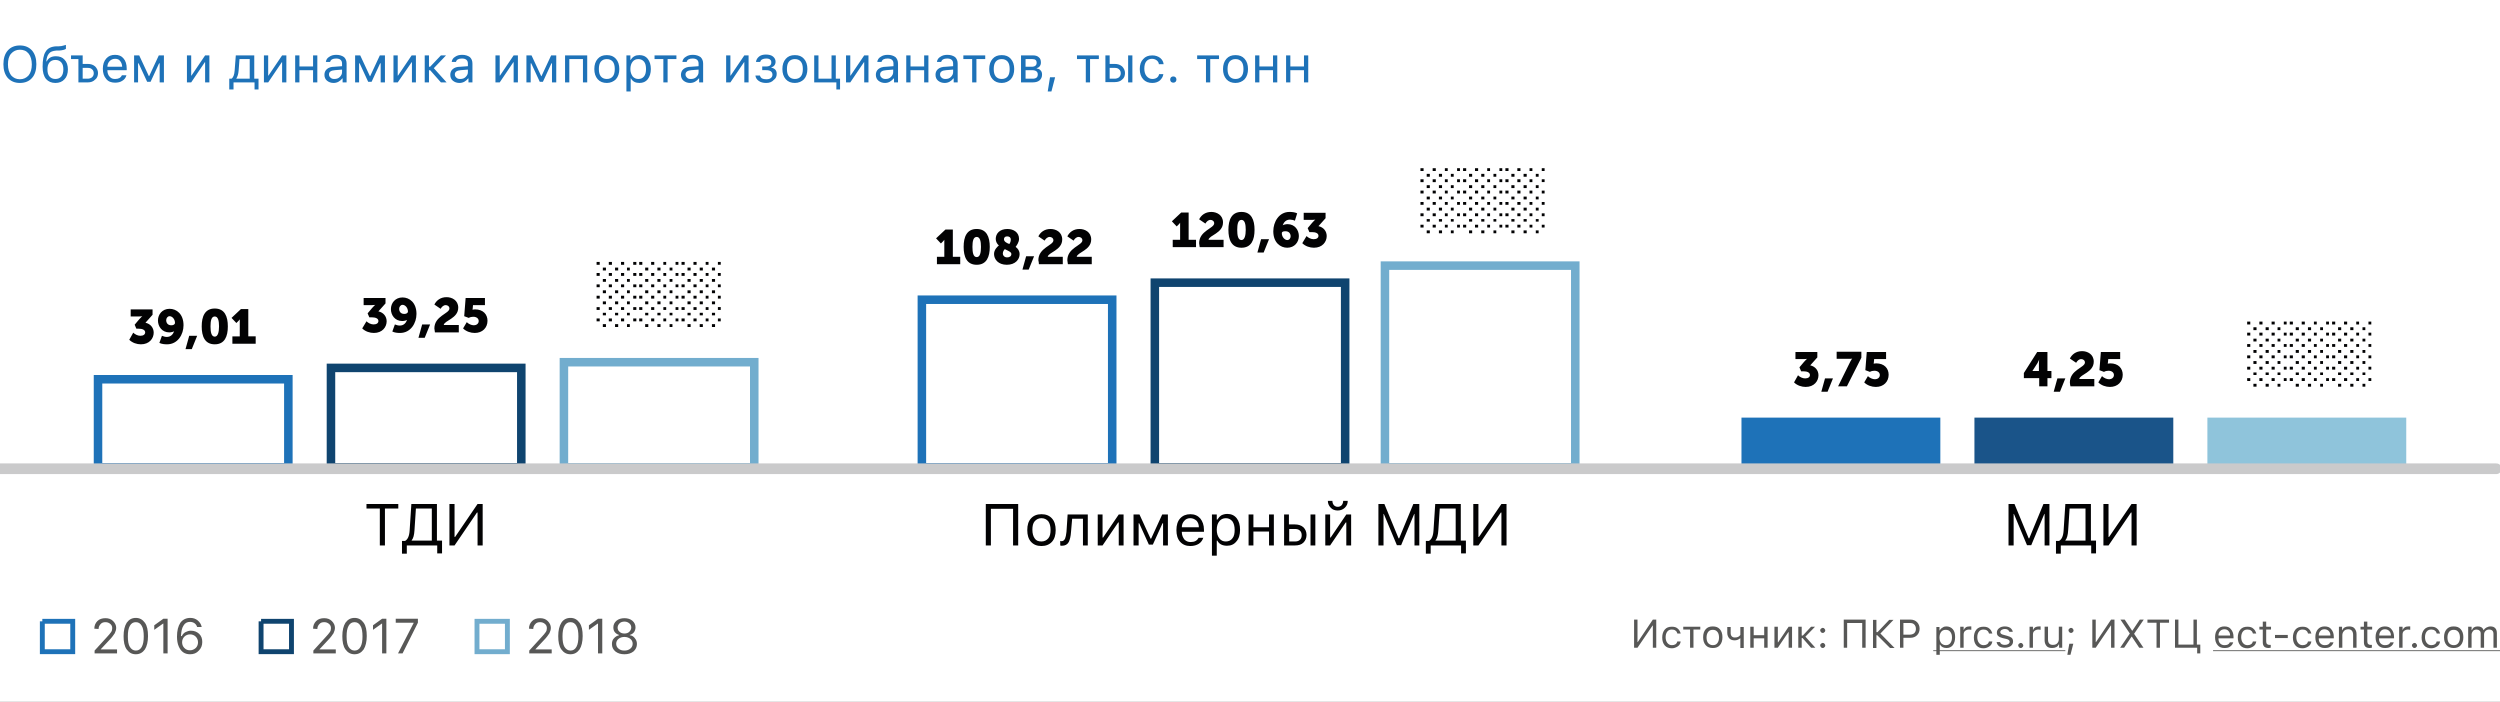 <svg xmlns="http://www.w3.org/2000/svg" xmlns:xlink="http://www.w3.org/1999/xlink" id="Layer_1" x="0" y="0" version="1.1" viewBox="0 0 880 247" xml:space="preserve"><rect x="0" y="0" width="880" height="247" fill="#808080" stroke="none"/><style>.st2{fill:#1e72b8}.st3{fill:#575756}.st7,.st8,.st9{fill:#fff;stroke:#1e72b8;stroke-width:3}.st8,.st9{stroke:#0f446f}.st9{stroke:#72adce}.st13{fill:#020203}</style><defs><path id="SVGID_1_" d="M0 0h880v247H0z"/></defs><clipPath id="SVGID_2_"><use overflow="visible" xlink:href="#SVGID_1_"/></clipPath><g clip-path="url(#SVGID_2_)"><path fill="#fff" d="M0 0h880v247H0z"/><path d="M7 16c1.8 0 3.2.6 4.3 1.8 1 1.2 1.5 2.8 1.5 4.8s-.5 3.7-1.5 4.8c-1 1.2-2.5 1.8-4.3 1.8-1.8 0-3.2-.6-4.3-1.8-1-1.2-1.5-2.8-1.5-4.8s.5-3.7 1.6-4.9C3.8 16.6 5.2 16 7 16zm0 1.5c-1.3 0-2.3.5-3.1 1.4s-1.1 2.2-1.1 3.8.4 2.8 1.1 3.8c.8.9 1.8 1.4 3.1 1.4s2.3-.5 3.1-1.4c.7-.9 1.1-2.2 1.1-3.8 0-1.6-.4-2.9-1.1-3.8-.8-1-1.8-1.4-3.1-1.4zM19.5 27.8c.9 0 1.6-.3 2.1-.9.5-.6.7-1.5.7-2.5s-.2-1.8-.7-2.4c-.5-.6-1.2-.9-2.1-.9-.9 0-1.6.3-2.1.9-.5.6-.7 1.4-.7 2.4 0 1.1.2 1.9.7 2.5.5.6 1.2.9 2.1.9zm-3-6.3c.7-1.2 1.7-1.7 3.2-1.7 1.3 0 2.3.4 3 1.2.8.8 1.2 2 1.2 3.4 0 1.5-.4 2.7-1.2 3.5-.8.9-1.9 1.3-3.2 1.3-1.4 0-2.5-.5-3.3-1.4-.8-1-1.2-2.4-1.2-4.3 0-2.3.3-4.1 1-5.2.7-1.3 2-1.9 3.8-2h.9c.6 0 1.2-.1 1.8-.3.4-.1.6-.2.7-.2v1.4c-.4.3-1.2.5-2.4.6h-1c-1.2.1-2.1.4-2.6 1.1-.5.6-.8 1.5-.9 2.7h.2zM27.6 29v-8.2H25v-1.3h4.1v3h1.8c1.1 0 1.9.3 2.6.9.6.6 1 1.4 1 2.3s-.3 1.8-1 2.3c-.7.7-1.5 1-2.6 1h-3.3zm1.5-5.2v3.9h1.8c.6 0 1.1-.2 1.5-.5.4-.4.6-.8.6-1.4 0-.6-.2-1.1-.6-1.4-.4-.4-.9-.5-1.5-.5h-1.8zM40.5 20.7c-.8 0-1.4.3-1.9.8s-.8 1.2-.8 2H43c0-.8-.3-1.5-.7-2-.4-.6-1-.8-1.8-.8zm4 5.8c-.2.8-.7 1.5-1.4 1.9-.7.5-1.6.7-2.6.7-1.3 0-2.4-.4-3.1-1.3-.8-.9-1.2-2.1-1.2-3.6s.4-2.7 1.2-3.6c.8-.9 1.8-1.3 3.1-1.3s2.3.4 3 1.3c.7.8 1.1 2 1.1 3.5v.6h-6.8v.1c0 .9.3 1.7.8 2.2.5.6 1.1.8 1.9.8 1.2 0 2-.4 2.4-1.3h1.6zM47.2 29v-9.5H49l3.4 7.3h.1l3.4-7.3h1.8V29h-1.5v-6.7H56l-3 6.5h-1.2l-3-6.5h-.2V29h-1.4zM65.8 29v-9.5h1.5v7.1h.1l4.8-7.1h1.5V29h-1.5v-7.1h-.1L67.3 29h-1.5zM87.9 20.8h-3.6l-.3 4c-.1 1.3-.4 2.2-.8 2.8v.1h4.7v-6.9zm-7.2 10.7v-3.8h.8c.6-.4 1-1.4 1.1-2.9l.4-5.3h6.5v8.2H91v3.8h-1.4V29h-7.4v2.5h-1.5zM92.9 29v-9.5h1.5v7.1h.1l4.8-7.1h1.5V29h-1.5v-7.1h-.1L94.4 29h-1.5zM103.9 19.5h1.5v3.9h4.8v-3.9h1.5V29h-1.5v-4.3h-4.8V29h-1.5v-9.5zM117.7 27.8c.8 0 1.4-.2 1.9-.7.5-.5.8-1 .8-1.7v-.9l-2.5.2c-1.4.1-2.1.6-2.1 1.5 0 .5.2.8.5 1.1.4.4.8.5 1.4.5zm-.3 1.4c-.9 0-1.7-.3-2.3-.8-.6-.5-.9-1.2-.9-2.1 0-.8.3-1.5.9-2 .6-.5 1.4-.8 2.6-.8l2.7-.2v-.9c0-1.2-.7-1.8-2.1-1.8-1.2 0-1.9.4-2.1 1.2h-1.5c.1-.8.5-1.4 1.2-1.8.7-.5 1.5-.7 2.5-.7 1.1 0 2 .3 2.7.8.6.6.9 1.3.9 2.3V29h-1.4v-1.4h-.1c-.8 1-1.8 1.6-3.1 1.6zM125 29v-9.5h1.8l3.4 7.3h.1l3.4-7.3h1.8V29H134v-6.7h-.2l-3 6.5h-1.2l-3-6.5h-.2V29H125zM138.5 29v-9.5h1.5v7.1h.1l4.8-7.1h1.5V29H145v-7.1h-.1L140 29h-1.5zM151.4 23.5l3.8-4h1.8l-4.3 4.5 4.5 5h-2l-3.8-4.3h-.4V29h-1.5v-9.5h1.5v4h.4zM162 27.8c.8 0 1.4-.2 1.9-.7.5-.5.8-1 .8-1.7v-.9l-2.5.2c-1.4.1-2.1.6-2.1 1.5 0 .5.2.8.5 1.1.4.4.8.5 1.4.5zm-.3 1.4c-.9 0-1.7-.3-2.3-.8-.6-.5-.9-1.2-.9-2.1 0-.8.3-1.5.9-2 .6-.5 1.4-.8 2.6-.8l2.7-.2v-.9c0-1.2-.7-1.8-2.1-1.8-1.2 0-1.9.4-2.1 1.2H159c.1-.8.5-1.4 1.2-1.8.7-.5 1.5-.7 2.5-.7 1.1 0 2 .3 2.7.8.6.6.9 1.3.9 2.3V29h-1.4v-1.4h-.1c-.8 1-1.8 1.6-3.1 1.6zM174.4 29v-9.5h1.5v7.1h.1l4.8-7.1h1.5V29h-1.5v-7.1h-.1l-4.8 7.1h-1.5zM185.3 29v-9.5h1.8l3.4 7.3h.1l3.4-7.3h1.8V29h-1.5v-6.7h-.2l-3 6.5H190l-3-6.5h-.2V29h-1.5zM205.1 20.8h-4.7V29h-1.5v-9.5h7.8V29h-1.5v-8.2zM213.6 27.8c.9 0 1.6-.3 2.1-.9.5-.6.7-1.5.7-2.6s-.2-2-.7-2.6c-.5-.6-1.2-.9-2.1-.9-.9 0-1.6.3-2.1.9-.5.6-.7 1.5-.7 2.6s.2 2 .7 2.6c.5.6 1.2.9 2.1.9zm0 1.4c-1.3 0-2.4-.4-3.2-1.3-.8-.9-1.2-2.1-1.2-3.6s.4-2.7 1.2-3.6c.8-.9 1.8-1.3 3.2-1.3 1.4 0 2.4.4 3.2 1.3.8.9 1.2 2.1 1.2 3.6s-.4 2.7-1.2 3.6c-.8.8-1.9 1.3-3.2 1.3zM225.1 19.4c1.2 0 2.2.4 2.9 1.3.7.9 1.1 2.1 1.1 3.6s-.4 2.7-1.1 3.6c-.7.9-1.7 1.3-2.9 1.3-1.4 0-2.4-.5-3-1.6h-.1v4.6h-1.5V19.5h1.4v1.6h.1c.3-.5.7-1 1.3-1.3.5-.3 1.1-.4 1.8-.4zm-.4 8.4c.9 0 1.5-.3 2-.9.5-.6.7-1.5.7-2.6s-.2-2-.7-2.6c-.5-.6-1.2-.9-2-.9-.9 0-1.5.3-2 .9-.5.6-.8 1.5-.8 2.6s.3 1.9.8 2.6c.5.6 1.2.9 2 .9zM238.1 20.8H235V29h-1.5v-8.2h-3.1v-1.3h7.7v1.3zM243.2 27.8c.8 0 1.4-.2 1.9-.7.5-.5.8-1 .8-1.7v-.9l-2.5.2c-1.4.1-2.1.6-2.1 1.5 0 .5.2.8.5 1.1.3.4.8.5 1.4.5zm-.3 1.4c-.9 0-1.7-.3-2.3-.8-.6-.5-.9-1.2-.9-2.1 0-.8.3-1.5.9-2 .6-.5 1.5-.8 2.6-.8l2.7-.2v-.9c0-1.2-.7-1.8-2.1-1.8-1.2 0-1.9.4-2.1 1.2h-1.5c.1-.8.5-1.4 1.2-1.8.7-.5 1.5-.7 2.5-.7 1.1 0 2 .3 2.7.8.6.6.9 1.3.9 2.3V29h-1.4v-1.4h-.1c-.8 1-1.8 1.6-3.1 1.6zM255.6 29v-9.5h1.5v7.1h.1l4.8-7.1h1.5V29H262v-7.1h-.1l-4.8 7.1h-1.5zM269.7 29.2c-1 0-1.9-.2-2.6-.7-.7-.5-1.1-1.1-1.2-1.9h1.6c.1.4.3.7.7 1 .4.2.9.3 1.5.3.7 0 1.2-.1 1.6-.4.4-.3.6-.7.6-1.2 0-1-.7-1.6-2.2-1.6h-1.4v-1.3h1.4c1.2 0 1.8-.5 1.8-1.4 0-.4-.1-.8-.4-1-.3-.3-.8-.4-1.4-.4-.6 0-1 .1-1.4.3-.4.2-.6.5-.7.9h-1.5c.1-.8.5-1.4 1.1-1.9.6-.5 1.5-.7 2.4-.7 1 0 1.9.2 2.5.7.6.5.9 1.1.9 1.8 0 .5-.1.9-.4 1.3-.3.4-.7.6-1.1.7v.1c1.3.3 1.9 1 1.9 2.2 0 .9-.3 1.6-1 2.1-.7.8-1.6 1.1-2.7 1.1zM279.8 27.8c.9 0 1.6-.3 2.1-.9.5-.6.7-1.5.7-2.6s-.2-2-.7-2.6c-.5-.6-1.2-.9-2.1-.9-.9 0-1.6.3-2.1.9-.5.6-.7 1.5-.7 2.6s.2 2 .7 2.6c.5.6 1.2.9 2.1.9zm0 1.4c-1.3 0-2.4-.4-3.2-1.3-.8-.9-1.2-2.1-1.2-3.6s.4-2.7 1.2-3.6c.8-.9 1.8-1.3 3.2-1.3 1.4 0 2.4.4 3.2 1.3.8.9 1.2 2.1 1.2 3.6s-.4 2.7-1.2 3.6c-.8.8-1.9 1.3-3.2 1.3zM294.4 31.5V29h-7.8v-9.5h1.5v8.2h4.6v-8.2h1.5v8.2h1.5v3.8h-1.3zM297.8 29v-9.5h1.5v7.1h.1l4.8-7.1h1.5V29h-1.5v-7.1h-.1l-4.8 7.1h-1.5zM311.7 27.8c.8 0 1.4-.2 1.9-.7.5-.5.8-1 .8-1.7v-.9l-2.5.2c-1.4.1-2.1.6-2.1 1.5 0 .5.2.8.5 1.1.4.4.9.5 1.4.5zm-.2 1.4c-.9 0-1.7-.3-2.3-.8-.6-.5-.9-1.2-.9-2.1 0-.8.3-1.5.9-2 .6-.5 1.5-.8 2.6-.8l2.7-.2v-.9c0-1.2-.7-1.8-2.1-1.8-1.2 0-1.9.4-2.1 1.2h-1.5c.1-.8.5-1.4 1.2-1.8.7-.5 1.5-.7 2.5-.7 1.1 0 2 .3 2.7.8.6.6.9 1.3.9 2.3V29h-1.4v-1.4h-.1c-.9 1-1.8 1.6-3.1 1.6zM319 19.5h1.5v3.9h4.8v-3.9h1.5V29h-1.5v-4.3h-4.8V29H319v-9.5zM332.8 27.8c.8 0 1.4-.2 1.9-.7.5-.5.8-1 .8-1.7v-.9l-2.5.2c-1.4.1-2.1.6-2.1 1.5 0 .5.2.8.5 1.1.4.4.9.5 1.4.5zm-.3 1.4c-.9 0-1.7-.3-2.3-.8-.6-.5-.9-1.2-.9-2.1 0-.8.3-1.5.9-2 .6-.5 1.5-.8 2.6-.8l2.7-.2v-.9c0-1.2-.7-1.8-2.1-1.8-1.2 0-1.9.4-2.1 1.2h-1.5c.1-.8.5-1.4 1.2-1.8.7-.5 1.5-.7 2.5-.7 1.1 0 2 .3 2.7.8.6.6.9 1.3.9 2.3V29h-1.4v-1.4h-.1c-.8 1-1.8 1.6-3.1 1.6zM346.8 20.8h-3.1V29h-1.5v-8.2h-3.1v-1.3h7.7v1.3zM352.6 27.8c.9 0 1.6-.3 2.1-.9.5-.6.7-1.5.7-2.6s-.2-2-.7-2.6c-.5-.6-1.2-.9-2.1-.9-.9 0-1.6.3-2.1.9-.5.6-.7 1.5-.7 2.6s.2 2 .7 2.6c.5.6 1.2.9 2.1.9zm0 1.4c-1.3 0-2.4-.4-3.2-1.3-.8-.9-1.2-2.1-1.2-3.6s.4-2.7 1.2-3.6c.8-.9 1.8-1.3 3.2-1.3 1.4 0 2.4.4 3.2 1.3.8.9 1.2 2.1 1.2 3.6s-.4 2.7-1.2 3.6c-.8.8-1.9 1.3-3.2 1.3zM361 20.8v2.7h2.1c1.2 0 1.8-.5 1.8-1.4 0-.9-.5-1.3-1.5-1.3H361zm0 3.9v3h2.5c1.2 0 1.8-.5 1.8-1.5s-.7-1.5-2.1-1.5H361zm-1.5-5.2h4.1c.9 0 1.6.2 2.1.7.5.4.7 1 .7 1.8 0 .5-.1.9-.4 1.3-.3.4-.7.6-1.1.7v.1c.6.1 1.1.3 1.4.7.4.4.5.9.5 1.5 0 .8-.3 1.5-.9 2-.6.5-1.4.7-2.4.7h-4.1v-9.5zM368.8 32.2l.8-5h1.8l-1.3 5h-1.3zM386.8 20.8h-3.1V29h-1.5v-8.2h-3.1v-1.3h7.7v1.3zM397.1 19.5h1.5V29h-1.5v-9.5zm-6.5 4.3v3.9h1.8c.6 0 1.1-.2 1.5-.5.4-.4.6-.8.6-1.4 0-.6-.2-1.1-.6-1.4-.4-.4-.9-.5-1.5-.5h-1.8zm-1.5-4.3h1.5v3h1.8c1.1 0 1.9.3 2.6.9.6.6 1 1.4 1 2.3s-.3 1.8-1 2.3c-.6.6-1.5.9-2.6.9h-3.3v-9.4zM407.9 22.4c-.1-.5-.4-.9-.8-1.2-.4-.3-1-.5-1.6-.5-.8 0-1.5.3-2 .9-.5.6-.7 1.5-.7 2.6s.3 2 .8 2.6c.5.6 1.2 1 2 1 1.3 0 2.2-.6 2.4-1.7h1.5c-.1.9-.6 1.6-1.2 2.2-.7.6-1.6.9-2.7.9-1.3 0-2.4-.4-3.2-1.3-.8-.9-1.2-2.1-1.2-3.6s.4-2.7 1.2-3.5c.8-.9 1.8-1.3 3.2-1.3 1.1 0 2 .3 2.8.9.7.6 1.1 1.3 1.2 2.2h-1.7zM413 29.1c-.3 0-.6-.1-.8-.3-.2-.2-.3-.5-.3-.8 0-.3.1-.6.3-.8.2-.2.5-.3.8-.3.3 0 .6.1.8.3.2.2.3.5.3.8 0 .3-.1.6-.3.8-.2.2-.5.3-.8.3zM429.1 20.8H426V29h-1.5v-8.2h-3.1v-1.3h7.7v1.3zM434.9 27.8c.9 0 1.6-.3 2.1-.9.5-.6.7-1.5.7-2.6s-.2-2-.7-2.6c-.5-.6-1.2-.9-2.1-.9-.9 0-1.6.3-2.1.9-.5.6-.7 1.5-.7 2.6s.2 2 .7 2.6c.5.6 1.2.9 2.1.9zm0 1.4c-1.3 0-2.4-.4-3.2-1.3-.8-.9-1.2-2.1-1.2-3.6s.4-2.7 1.2-3.6c.8-.9 1.8-1.3 3.2-1.3 1.4 0 2.4.4 3.2 1.3.8.9 1.2 2.1 1.2 3.6s-.4 2.7-1.2 3.6c-.8.8-1.9 1.3-3.2 1.3zM441.8 19.5h1.5v3.9h4.8v-3.9h1.5V29h-1.5v-4.3h-4.8V29h-1.5v-9.5zM452.7 19.5h1.5v3.9h4.8v-3.9h1.5V29H459v-4.3h-4.8V29h-1.5v-9.5z" class="st2"/><path d="M581.8 220.2h-.1l-5.3 7.8h-1.2v-9.9h1.2v7.9h.1l5.3-7.9h1.2v9.9h-1.2v-7.8zM590.4 222.9c-.1-.4-.3-.7-.6-.9-.3-.3-.8-.4-1.3-.4-.7 0-1.2.2-1.6.7-.4.5-.6 1.2-.6 2s.2 1.5.6 2c.4.5.9.8 1.6.8 1 0 1.7-.4 1.9-1.3h1.2c-.1.7-.4 1.3-1 1.7-.6.4-1.3.7-2.1.7-1 0-1.9-.3-2.5-1-.6-.7-.9-1.6-.9-2.8 0-1.1.3-2.1.9-2.8.6-.7 1.4-1 2.5-1 .9 0 1.6.2 2.1.7.5.4.8 1 1 1.7h-1.2zM598.5 221.6h-2.4v6.4h-1.2v-6.4h-2.4v-1h6v1zM602.9 227.1c.7 0 1.2-.2 1.6-.7.4-.5.6-1.2.6-2s-.2-1.6-.6-2c-.4-.5-.9-.7-1.6-.7-.7 0-1.2.2-1.6.7-.4.5-.6 1.2-.6 2s.2 1.6.6 2c.4.4.9.7 1.6.7zm0 1c-1 0-1.9-.3-2.5-1-.6-.7-.9-1.6-.9-2.8 0-1.2.3-2.1.9-2.8.6-.7 1.4-1 2.5-1s1.9.3 2.5 1c.6.7.9 1.6.9 2.8 0 1.2-.3 2.1-.9 2.8-.6.7-1.4 1-2.5 1zM612.6 228v-3.3h-.1c-.6.5-1.2.7-1.9.7-.8 0-1.4-.2-1.9-.7-.4-.5-.7-1.1-.7-1.9v-2.1h1.2v2.1c0 .5.1.9.4 1.2.3.3.6.4 1.1.4.9 0 1.5-.3 1.9-.9v-2.8h1.2v7.4h-1.2zM616.1 220.6h1.2v3h3.7v-3h1.2v7.4H621v-3.3h-3.7v3.3h-1.2v-7.4zM624.6 228v-7.4h1.2v5.5h.1l3.7-5.5h1.2v7.4h-1.2v-5.5h-.1l-3.7 5.5h-1.2zM634.6 223.7l2.9-3.1h1.4l-3.4 3.5 3.5 3.9h-1.5l-3-3.4h-.3v3.4H633v-7.4h1.2v3.1h.4zM641.6 228.1c-.2 0-.5-.1-.6-.3-.2-.2-.3-.4-.3-.6 0-.2.1-.5.3-.6.2-.2.4-.3.6-.3.2 0 .5.1.6.3.2.2.3.4.3.6 0 .2-.1.5-.3.6-.1.2-.3.3-.6.3zm0-5.3c-.2 0-.5-.1-.6-.3-.2-.2-.3-.4-.3-.6 0-.2.1-.5.3-.6.2-.2.4-.3.6-.3.2 0 .5.1.6.3.2.2.3.4.3.6 0 .2-.1.5-.3.6-.1.2-.3.3-.6.3zM655.5 228v-8.7h-5.3v8.7H649v-9.9h7.7v9.9h-1.2zM660.9 222.5l4.1-4.3h1.5l-4.6 4.8 5 5.1h-1.6l-4.5-4.5h-.3v4.5h-1.2v-9.9h1.2v4.3h.4zM672.5 218.1c.9 0 1.7.3 2.3.9.6.6.9 1.4.9 2.3 0 .9-.3 1.7-.9 2.3-.6.6-1.4.9-2.3.9H670v3.5h-1.2v-9.9h3.7zm-2.5 5.3h2.2c.7 0 1.2-.2 1.6-.5.4-.4.6-.9.6-1.5 0-.7-.2-1.2-.6-1.6-.4-.4-.9-.5-1.6-.5H670v4.1zM685.1 220.5c.9 0 1.7.3 2.3 1 .6.7.8 1.6.8 2.8 0 1.2-.3 2.1-.8 2.8-.6.7-1.3 1-2.2 1-1.1 0-1.9-.4-2.3-1.2h-.1v3.6h-1.2v-9.8h1.1v1.2h.1c.2-.4.6-.8 1-1 .4-.3.8-.4 1.3-.4zm-.2 6.6c.7 0 1.2-.2 1.6-.7.4-.5.6-1.2.6-2 0-.9-.2-1.5-.6-2-.4-.5-.9-.7-1.6-.7-.7 0-1.2.2-1.6.7-.4.5-.6 1.2-.6 2s.2 1.5.6 2c.4.4.9.7 1.6.7zM690.1 220.6h1.1v1.1h.1c.1-.4.4-.7.7-.9s.8-.3 1.3-.3h.6v1.2c-.2 0-.4-.1-.8-.1-.6 0-1 .2-1.4.5-.4.3-.5.8-.5 1.3v4.6H690v-7.4zM700.1 222.9c-.1-.4-.3-.7-.6-.9-.3-.3-.8-.4-1.3-.4-.7 0-1.2.2-1.6.7-.4.5-.6 1.2-.6 2s.2 1.5.6 2c.4.5.9.8 1.6.8 1 0 1.7-.4 1.9-1.3h1.2c-.1.7-.4 1.3-1 1.7-.6.4-1.3.7-2.1.7-1 0-1.9-.3-2.5-1-.6-.7-.9-1.6-.9-2.8 0-1.1.3-2.1.9-2.8.6-.7 1.4-1 2.5-1 .9 0 1.6.2 2.1.7.5.4.8 1 1 1.7h-1.2zM702.9 222.6c0-.6.3-1.1.8-1.5s1.2-.6 2-.6 1.4.2 1.9.5c.5.4.8.8.9 1.4h-1.2c-.1-.3-.3-.5-.5-.7-.3-.2-.6-.3-1.1-.3-.4 0-.8.1-1.1.3-.3.2-.5.5-.5.8 0 .5.4.8 1.3 1l1.1.3c.7.2 1.2.4 1.6.7.3.3.5.7.5 1.3 0 .7-.3 1.2-.8 1.6-.6.4-1.3.6-2.1.6s-1.5-.2-2-.5c-.5-.4-.8-.9-.9-1.5h1.2c.2.7.8 1 1.7 1 .5 0 .9-.1 1.2-.3.3-.2.5-.5.5-.8 0-.5-.4-.8-1.2-1l-1.3-.3c-.7-.2-1.2-.4-1.5-.7-.4-.3-.5-.7-.5-1.3zM711.3 228.1c-.2 0-.5-.1-.6-.3-.2-.2-.3-.4-.3-.6 0-.2.1-.5.3-.6.2-.2.4-.3.6-.3.2 0 .5.1.6.3.2.2.3.4.3.6 0 .2-.1.5-.3.6-.1.2-.3.3-.6.3zM714.5 220.6h1.1v1.1h.1c.1-.4.4-.7.7-.9.4-.2.8-.3 1.3-.3h.6v1.2c-.2 0-.4-.1-.8-.1-.6 0-1 .2-1.4.5-.4.3-.5.8-.5 1.3v4.6h-1.2v-7.4zM725.9 228h-1.1v-1.2h-.1c-.4.9-1.2 1.3-2.4 1.3-.8 0-1.5-.2-1.9-.7-.4-.5-.7-1.1-.7-2v-4.8h1.2v4.5c0 1.3.6 1.9 1.7 1.9.7 0 1.2-.2 1.5-.5.4-.4.6-.9.6-1.5v-4.4h1.2v7.4zM727.7 230.5l.7-3.9h1.4l-1 3.9h-1.1zm1.3-7.7c-.2 0-.5-.1-.6-.3-.2-.2-.3-.4-.3-.6 0-.2.1-.5.3-.6.2-.2.4-.3.6-.3.2 0 .5.1.6.3.2.2.3.4.3.6 0 .2-.1.5-.3.6-.1.2-.3.3-.6.3zM743.1 220.2h-.1l-5.3 7.8h-1.2v-9.9h1.2v7.9h.1l5.3-7.9h1.2v9.9h-1.2v-7.8zM749.7 223l-3.3-4.9h1.5l2.6 3.9h.1l2.6-3.9h1.4l-3.4 5 3.3 4.9H753l-2.6-3.9h-.1l-2.6 3.9h-1.4l3.4-5zM759.1 228v-8.8h-3.2v-1.1h7.6v1.1h-3.2v8.8h-1.2zM773.4 229.9V228h-7.8v-9.9h1.2v8.8h5.3v-8.8h1.2v8.8h1.2v3.1h-1.1zM783 221.5c-.6 0-1.1.2-1.5.6-.4.4-.6.9-.6 1.6h4.1c0-.7-.2-1.2-.6-1.6-.3-.4-.8-.6-1.4-.6zm3.1 4.6c-.2.6-.5 1.1-1.1 1.5-.5.4-1.2.5-2 .5-1 0-1.8-.3-2.4-1-.6-.7-.9-1.6-.9-2.8 0-1.2.3-2.1.9-2.8.6-.7 1.4-1 2.4-1s1.8.3 2.3 1c.6.7.9 1.6.9 2.7v.5h-5.3v.1c0 .7.2 1.3.6 1.7.4.4.9.6 1.5.6 1 0 1.6-.3 1.9-1h1.2zM793 222.9c-.1-.4-.3-.7-.6-.9-.3-.3-.8-.4-1.3-.4-.7 0-1.2.2-1.6.7-.4.5-.6 1.2-.6 2s.2 1.5.6 2c.4.5.9.8 1.6.8 1 0 1.7-.4 1.9-1.3h1.2c-.1.7-.4 1.3-1 1.7-.6.4-1.3.7-2.1.7-1 0-1.9-.3-2.5-1-.6-.7-.9-1.6-.9-2.8 0-1.1.3-2.1.9-2.8.6-.7 1.4-1 2.5-1 .9 0 1.6.2 2.1.7.5.4.8 1 1 1.7H793zM797.7 218.8v1.8h1.7v1h-1.7v4.2c0 .4.1.7.3.9.2.2.5.3.8.3h.5v1c-.3 0-.5.1-.7.1-.8 0-1.3-.2-1.6-.5-.3-.3-.5-.8-.5-1.5v-4.5h-1.2v-1h1.2v-1.8h1.2zM800.8 224.6v-1.1h4.5v1.1h-4.5zM812.4 222.9c-.1-.4-.3-.7-.6-.9-.3-.3-.8-.4-1.3-.4-.7 0-1.2.2-1.6.7-.4.5-.6 1.2-.6 2s.2 1.5.6 2c.4.5.9.8 1.6.8 1 0 1.7-.4 1.9-1.3h1.2c-.1.7-.4 1.3-1 1.7-.6.4-1.3.7-2.1.7-1 0-1.9-.3-2.5-1-.6-.7-.9-1.6-.9-2.8 0-1.1.3-2.1.9-2.8.6-.7 1.4-1 2.5-1 .9 0 1.6.2 2.1.7.5.4.8 1 1 1.7h-1.2zM818.2 221.5c-.6 0-1.1.2-1.4.6-.4.4-.6.9-.6 1.6h4.1c0-.7-.2-1.2-.6-1.6-.4-.4-.9-.6-1.5-.6zm3.2 4.6c-.2.6-.5 1.1-1.1 1.5-.5.4-1.2.5-2 .5-1 0-1.8-.3-2.4-1-.6-.7-.9-1.6-.9-2.8 0-1.2.3-2.1.9-2.8.6-.7 1.4-1 2.4-1s1.8.3 2.3 1c.6.7.9 1.6.9 2.7v.5h-5.3v.1c0 .7.2 1.3.6 1.7.4.4.9.6 1.5.6 1 0 1.6-.3 1.9-1h1.2zM823.3 220.6h1.1v1.2h.1c.4-.9 1.2-1.3 2.4-1.3.8 0 1.5.2 1.9.7.4.5.7 1.1.7 2v4.8h-1.2v-4.5c0-1.3-.6-2-1.7-2-.6 0-1.2.2-1.5.6-.4.4-.6.9-.6 1.5v4.4h-1.2v-7.4zM833.3 218.8v1.8h1.7v1h-1.7v4.2c0 .4.1.7.3.9.2.2.5.3.8.3h.5v1c-.3 0-.5.1-.7.1-.8 0-1.3-.2-1.6-.5-.3-.3-.5-.8-.5-1.5v-4.5h-1.2v-1h1.2v-1.8h1.2zM839.5 221.5c-.6 0-1.1.2-1.4.6-.4.4-.6.9-.6 1.6h4.1c0-.7-.2-1.2-.6-1.6-.4-.4-.9-.6-1.5-.6zm3.1 4.6c-.2.6-.5 1.1-1.1 1.5-.5.4-1.2.5-2 .5-1 0-1.8-.3-2.4-1-.6-.7-.9-1.6-.9-2.8 0-1.2.3-2.1.9-2.8.6-.7 1.4-1 2.4-1s1.8.3 2.3 1c.6.7.9 1.6.9 2.7v.5h-5.3v.1c0 .7.2 1.3.6 1.7.4.4.9.6 1.5.6 1 0 1.6-.3 1.9-1h1.2zM844.6 220.6h1.1v1.1h.1c.1-.4.4-.7.7-.9s.8-.3 1.3-.3h.6v1.2c-.2 0-.4-.1-.8-.1-.6 0-1 .2-1.4.5-.4.3-.5.8-.5 1.3v4.6h-1.2v-7.4zM849.9 228.1c-.2 0-.5-.1-.6-.3-.2-.2-.3-.4-.3-.6 0-.2.1-.5.3-.6.2-.2.4-.3.6-.3.2 0 .5.1.6.3.2.2.3.4.3.6 0 .2-.1.5-.3.6-.1.2-.4.3-.6.3zM857.7 222.9c-.1-.4-.3-.7-.6-.9-.3-.3-.8-.4-1.3-.4-.7 0-1.2.2-1.6.7-.4.5-.6 1.2-.6 2s.2 1.5.6 2c.4.5.9.8 1.6.8 1 0 1.7-.4 1.9-1.3h1.2c-.1.7-.4 1.3-1 1.7-.6.4-1.3.7-2.1.7-1 0-1.9-.3-2.5-1-.6-.7-.9-1.6-.9-2.8 0-1.1.3-2.1.9-2.8.6-.7 1.4-1 2.5-1 .9 0 1.6.2 2.1.7.5.4.8 1 1 1.7h-1.2zM863.7 227.1c.7 0 1.2-.2 1.6-.7.4-.5.6-1.2.6-2s-.2-1.6-.6-2c-.4-.5-.9-.7-1.6-.7-.7 0-1.2.2-1.6.7-.4.5-.6 1.2-.6 2s.2 1.6.6 2c.3.4.9.7 1.6.7zm0 1c-1 0-1.9-.3-2.5-1-.6-.7-.9-1.6-.9-2.8 0-1.2.3-2.1.9-2.8.6-.7 1.4-1 2.5-1s1.9.3 2.5 1c.6.7.9 1.6.9 2.8 0 1.2-.3 2.1-.9 2.8-.6.7-1.5 1-2.5 1zM868.9 220.6h1.1v1.2h.1c.4-.9 1-1.3 2.1-1.3 1 0 1.7.4 2 1.3h.1c.2-.4.5-.7.9-.9.4-.2.9-.4 1.4-.4.8 0 1.3.2 1.7.6.4.4.6 1 .6 1.8v5.1h-1.2v-4.8c0-1.1-.5-1.6-1.6-1.6-.5 0-.9.2-1.2.5-.3.3-.5.7-.5 1.2v4.7h-1.2v-5c0-.4-.1-.8-.4-1-.3-.3-.7-.4-1.1-.4-.5 0-.9.2-1.2.5-.3.4-.5.8-.5 1.3v4.6h-1.2v-7.4z" class="st3"/><path d="M680.4 228.9H727v.3h-46.5v-.3zm98.6 0h101v.3H779v-.3zM33.2 221.3c0-1.1.4-2 1.1-2.7.7-.7 1.7-1 2.8-1 1.1 0 2 .3 2.7 1 .7.7 1.1 1.5 1.1 2.4 0 .6-.2 1.3-.5 1.9-.4.6-1 1.5-2 2.5l-2.9 3.1v.1h5.7v1.4h-7.9v-1l4.2-4.6c.8-.8 1.3-1.5 1.6-1.9s.4-.9.4-1.4c0-.6-.2-1.1-.7-1.5-.5-.4-1-.6-1.7-.6s-1.3.2-1.7.7c-.4.4-.7 1-.7 1.7l-1.5-.1zM47.8 230.3c-1.4 0-2.4-.6-3.2-1.7-.8-1.1-1.1-2.7-1.1-4.7s.4-3.6 1.1-4.7c.8-1.1 1.8-1.7 3.2-1.7 1.4 0 2.4.6 3.2 1.7.8 1.1 1.1 2.7 1.1 4.7s-.4 3.6-1.1 4.7c-.8 1.1-1.8 1.7-3.2 1.7zm0-1.3c.9 0 1.6-.4 2.1-1.3s.7-2.1.7-3.7-.2-2.9-.7-3.7c-.5-.9-1.2-1.3-2.1-1.3-.9 0-1.6.4-2.1 1.3s-.7 2.1-.7 3.7.2 2.9.7 3.7c.5.8 1.2 1.3 2.1 1.3zM57.5 219.5h-.1l-3.1 2.2v-1.6l3.2-2.3H59V230h-1.5v-10.5zM66.9 230.3c-1.9 0-3.2-.9-4-2.8-.4-.9-.6-2.1-.6-3.4 0-2.1.4-3.7 1.2-4.9.8-1.1 2-1.7 3.5-1.7 1 0 1.9.3 2.6.9.7.6 1.2 1.3 1.4 2.3h-1.6c-.2-.6-.5-1-.9-1.3-.4-.3-1-.5-1.6-.5-1 0-1.8.4-2.3 1.3-.6.9-.8 2.1-.9 3.7h.3c.3-.6.7-1.1 1.3-1.4.6-.3 1.2-.5 1.9-.5 1.2 0 2.1.4 2.9 1.1.8.8 1.1 1.7 1.1 2.9s-.4 2.2-1.2 3c-.8.9-1.8 1.3-3.1 1.3zm0-1.4c.8 0 1.4-.3 2-.8.5-.5.8-1.2.8-2s-.3-1.5-.8-2-1.2-.8-2-.8-1.5.3-2 .8-.8 1.2-.8 2 .3 1.5.8 2c.6.6 1.2.8 2 .8zM110.2 221.3c0-1.1.4-2 1.1-2.7.7-.7 1.7-1 2.8-1 1.1 0 2 .3 2.7 1 .7.7 1.1 1.5 1.1 2.4 0 .6-.2 1.3-.5 1.9-.4.6-1 1.5-2 2.5l-2.9 3.1v.1h5.7v1.4h-7.9v-1l4.2-4.6c.8-.8 1.3-1.5 1.6-1.9.3-.4.4-.9.4-1.4 0-.6-.2-1.1-.7-1.5-.5-.4-1-.6-1.7-.6s-1.3.2-1.7.7c-.4.4-.7 1-.7 1.7l-1.5-.1zM124.8 230.3c-1.4 0-2.4-.6-3.2-1.7-.8-1.1-1.1-2.7-1.1-4.7s.4-3.6 1.1-4.7c.8-1.1 1.8-1.7 3.2-1.7 1.4 0 2.4.6 3.2 1.7.8 1.1 1.1 2.7 1.1 4.7s-.4 3.6-1.1 4.7c-.8 1.1-1.8 1.7-3.2 1.7zm0-1.3c.9 0 1.6-.4 2.1-1.3s.7-2.1.7-3.7-.2-2.9-.7-3.7c-.5-.9-1.2-1.3-2.1-1.3-.9 0-1.6.4-2.1 1.3s-.7 2.1-.7 3.7.2 2.9.7 3.7c.5.8 1.2 1.3 2.1 1.3zM134.5 219.5h-.1l-3.1 2.2v-1.6l3.2-2.3h1.5V230h-1.5v-10.5zM145.6 219.3v-.1h-6.3v-1.4h7.8v1.4l-5.4 10.8h-1.6l5.5-10.7z" class="st3"/><path fill="#fff" stroke="#1e72b8" stroke-width="1.725" d="M14.9 218.7h10.7v10.7H14.9v-10.7z"/><path fill="#fff" stroke="#0f446f" stroke-width="1.725" d="M91.9 218.7h10.7v10.7H91.9v-10.7z"/><path d="M186.2 221.3c0-1.1.4-2 1.1-2.7.7-.7 1.7-1 2.8-1 1.1 0 2 .3 2.7 1 .7.7 1.1 1.5 1.1 2.4 0 .6-.2 1.3-.5 1.9-.4.6-1 1.5-2 2.5l-2.9 3.1v.1h5.7v1.4h-7.9v-1l4.2-4.6c.8-.8 1.3-1.5 1.6-1.9.3-.4.4-.9.4-1.4 0-.6-.2-1.1-.7-1.5-.5-.4-1-.6-1.7-.6s-1.3.2-1.7.7c-.4.4-.7 1-.7 1.7l-1.5-.1zM200.8 230.3c-1.4 0-2.4-.6-3.2-1.7-.8-1.1-1.1-2.7-1.1-4.7s.4-3.6 1.1-4.7 1.8-1.7 3.2-1.7c1.4 0 2.4.6 3.2 1.7.8 1.1 1.1 2.7 1.1 4.7s-.4 3.6-1.1 4.7c-.8 1.1-1.8 1.7-3.2 1.7zm0-1.3c.9 0 1.6-.4 2.1-1.3s.7-2.1.7-3.7-.2-2.9-.7-3.7c-.5-.9-1.2-1.3-2.1-1.3-.9 0-1.6.4-2.1 1.3s-.7 2.1-.7 3.7.2 2.9.7 3.7c.5.8 1.2 1.3 2.1 1.3zM210.5 219.5h-.1l-3.1 2.2v-1.6l3.2-2.3h1.5V230h-1.5v-10.5zM219.8 230.3c-1.3 0-2.3-.3-3.2-1-.8-.7-1.2-1.5-1.2-2.6 0-.8.2-1.5.7-2 .5-.6 1.1-.9 1.8-1.1v-.1c-.6-.2-1.1-.5-1.5-1-.4-.5-.5-1.1-.5-1.7 0-.9.4-1.7 1.1-2.3.7-.6 1.7-.9 2.8-.9 1.1 0 2.1.3 2.8.9.7.6 1.1 1.4 1.1 2.3 0 .7-.2 1.2-.5 1.7-.4.5-.9.8-1.5 1v.1c.8.1 1.4.5 1.8 1.1.5.6.7 1.2.7 2 0 1-.4 1.9-1.2 2.6-.9.7-1.9 1-3.2 1zm0-1.3c.8 0 1.5-.2 2.1-.7.5-.4.8-1 .8-1.7s-.3-1.3-.8-1.7c-.5-.4-1.2-.7-2.1-.7-.8 0-1.5.2-2.1.7-.5.4-.8 1-.8 1.7s.3 1.3.8 1.7c.6.5 1.2.7 2.1.7zm0-6c.7 0 1.3-.2 1.7-.6.4-.4.7-.9.7-1.5s-.2-1.1-.7-1.5-1-.6-1.7-.6-1.3.2-1.7.6c-.4.4-.7.9-.7 1.5s.2 1.1.7 1.5c.4.4 1 .6 1.7.6z" class="st3"/><path fill="#fff" stroke="#72adce" stroke-width="1.725" d="M167.9 218.7h10.7v10.7h-10.7v-10.7z"/><path d="M34.5 133.5h67v31h-67v-31z" class="st7"/><path d="M116.5 129.5h67v35h-67v-35z" class="st8"/><path d="M198.5 127.5h67v37h-67v-37z" class="st9"/><path d="M324.5 105.5h67v59h-67v-59z" class="st7"/><path d="M406.5 99.5h67v65h-67v-65z" class="st8"/><path d="M487.5 93.5h67v71h-67v-71z" class="st9"/><path d="M683 147h-70v19h70v-19z" class="st2"/><path fill="#1a5489" d="M765 147h-70v19h70v-19z"/><path fill="#8fc4db" d="M847 147h-70v19h70v-19z"/><path fill="none" stroke="#cacacb" stroke-linecap="round" stroke-linejoin="round" stroke-miterlimit="10" stroke-width="3.75" d="M-4 165h882.7"/><path d="M133.7 192v-13H129v-1.6h11.2v1.6h-4.7v13h-1.8zM145.9 186.6c-.1 1.7-.4 2.9-1 3.6v.1h7.1V179h-5.6l-.5 7.6zm-2.7 8.3h-1.7v-4.5h1.1c.9-.5 1.5-1.7 1.6-3.8l.6-9.2h9v12.9h1.8v4.5h-1.7V192h-10.7v2.9zM168.1 180.4h-.2L160 192h-1.8v-14.6h1.8V189h.2l7.9-11.6h1.8V192h-1.8v-11.6zM356.6 192v-12.9h-7.8V192H347v-14.6h11.4V192h-1.8zM366.6 190.6c1 0 1.8-.4 2.4-1.1.6-.7.8-1.7.8-3s-.3-2.3-.8-3c-.6-.7-1.4-1.1-2.4-1.1s-1.8.4-2.4 1.1c-.6.7-.8 1.7-.8 3s.3 2.3.8 3c.5.8 1.3 1.1 2.4 1.1zm0 1.6c-1.6 0-2.8-.5-3.7-1.5-.9-1-1.3-2.4-1.3-4.1 0-1.8.4-3.1 1.3-4.1.9-1 2.1-1.5 3.7-1.5s2.8.5 3.7 1.5 1.3 2.4 1.3 4.1c0 1.7-.4 3.1-1.3 4.1-.9 1-2.2 1.5-3.7 1.5zM377 187.2c-.1 1.6-.4 2.8-.8 3.6-.5.9-1.3 1.3-2.4 1.3-.2 0-.5 0-.6-.1v-1.6c.2.1.3.1.5.1.5 0 .9-.3 1.2-.9.2-.5.4-1.3.5-2.4l.4-6.1h7.1V192h-1.7v-9.4h-3.8l-.4 4.6zM386.4 192v-10.9h1.7v8.1h.2l5.5-8.1h1.7V192h-1.7v-8.1h-.2l-5.5 8.1h-1.7zM399 192v-10.9h2.1l3.9 8.5h.2l3.9-8.5h2V192h-1.7v-7.8h-.2l-3.4 7.5h-1.4l-3.4-7.5h-.2v7.8H399zM419 182.4c-.9 0-1.6.3-2.1.9-.6.6-.9 1.4-.9 2.3h6c0-1-.3-1.7-.8-2.3-.7-.6-1.4-.9-2.2-.9zm4.6 6.8c-.3.9-.8 1.7-1.6 2.2-.8.5-1.8.8-3 .8-1.5 0-2.7-.5-3.6-1.5-.9-1-1.3-2.4-1.3-4.1 0-1.7.4-3.1 1.3-4.1.9-1 2.1-1.5 3.6-1.5s2.6.5 3.5 1.5c.8 1 1.3 2.3 1.3 4v.7H416v.1c0 1.1.4 1.9.9 2.6.6.6 1.3.9 2.2.9 1.4 0 2.3-.5 2.8-1.5h1.7zM432 180.9c1.4 0 2.5.5 3.3 1.5.8 1 1.2 2.4 1.2 4.1 0 1.7-.4 3.1-1.3 4.1-.8 1-1.9 1.5-3.3 1.5-1.6 0-2.8-.6-3.4-1.8h-.2v5.3h-1.7v-14.5h1.7v1.8h.2c.4-.6.8-1.1 1.4-1.5.6-.3 1.3-.5 2.1-.5zm-.5 9.7c1 0 1.8-.4 2.3-1.1.6-.7.8-1.7.8-3s-.3-2.3-.8-3c-.6-.7-1.3-1.1-2.3-1.1-1 0-1.8.4-2.3 1.1-.6.7-.9 1.7-.9 3 0 1.2.3 2.2.9 3 .6.8 1.4 1.1 2.3 1.1zM439.5 181.1h1.7v4.5h5.5v-4.5h1.7V192h-1.7v-4.9h-5.5v4.9h-1.7v-10.9zM461.3 181.1h1.7V192h-1.7v-10.9zm-7.5 5v4.5h2.1c.7 0 1.3-.2 1.7-.6.4-.4.6-.9.6-1.6s-.2-1.2-.6-1.6c-.4-.4-1-.6-1.7-.6h-2.1zm-1.8-5h1.7v3.5h2.1c1.2 0 2.2.3 3 1 .7.7 1.1 1.6 1.1 2.7s-.4 2-1.1 2.7c-.7.7-1.7 1-3 1H452v-10.9zM466.5 192v-10.9h1.7v8.1h.2l5.5-8.1h1.7V192h-1.7v-8.1h-.2l-5.5 8.1h-1.7zm2.5-15.7c0 .6.2 1.1.5 1.5.4.4.8.6 1.4.6.6 0 1-.2 1.4-.6.3-.4.5-.9.5-1.5h1.6c0 1-.3 1.7-1 2.4-.6.6-1.5 1-2.5 1s-1.9-.3-2.5-1c-.6-.6-1-1.4-1-2.4h1.6zM485.2 192v-14.6h2.1l5 12.1h.2l5-12.1h2.1V192h-1.7v-11.1h-.1l-4.6 11h-1.5l-4.6-11h-.1V192h-1.8zM506.3 186.6c-.1 1.7-.4 2.9-1 3.6v.1h7.1V179h-5.6l-.5 7.6zm-2.7 8.3h-1.7v-4.5h1.1c.9-.5 1.5-1.7 1.6-3.8l.6-9.2h9v12.9h1.8v4.5h-1.7V192h-10.7v2.9zM528.5 180.4h-.2l-7.9 11.6h-1.8v-14.6h1.8V189h.2l7.9-11.6h1.8V192h-1.8v-11.6zM707 192v-14.6h2.1l5 12.1h.2l5-12.1h2.1V192h-1.7v-11.1h-.1l-4.6 11h-1.5l-4.6-11h-.1V192H707zM728 186.6c-.1 1.7-.4 2.9-1 3.6v.1h7.1V179h-5.6l-.5 7.6zm-2.6 8.3h-1.7v-4.5h1.1c.9-.5 1.5-1.7 1.6-3.8l.6-9.2h9v12.9h1.8v4.5h-1.7V192h-10.7v2.9zM750.3 180.4h-.2l-7.9 11.6h-1.8v-14.6h1.8V189h.2l7.9-11.6h1.8V192h-1.8v-11.6zM45.5 119.6c1.1 1.1 2.7 1.6 4.1 1.6 3 0 4.5-2.1 4.5-4.1 0-1.7-1.1-3.1-2.9-3.5l2.5-2.8v-1.9H46v2.5h2.9c.8 0 1.2-.1 1.2-.1s-.5.4-1.1 1.1l-1.6 1.9.6 1.4h.8c1.3 0 2.3.4 2.3 1.3 0 .7-.6 1.2-1.7 1.2-.9 0-1.9-.5-2.5-1.1l-1.4 2.5zM56.1 120.7c.8.4 1.8.5 2.7.5 3.8 0 5.8-3.5 5.8-6.7 0-4-2.5-5.8-4.9-5.8-2.6 0-4.1 2-4.1 4.1 0 2.1 1.4 4.2 4 4.2.6 0 1.4-.2 1.7-.4-.4 1.1-1.2 2-2.6 2-.6 0-1.2-.2-1.7-.4l-.9 2.5zm4.2-6.2c-1.3 0-1.8-.9-1.8-1.8 0-.7.5-1.4 1.2-1.4.9 0 1.9 1 1.9 2.4-.1.6-.7.8-1.3.8zM65.3 122.9h2.2l1.9-4.7h-2.8l-1.3 4.7zM75.6 121.2c3.5 0 4.6-2.8 4.6-6.3s-1.1-6.3-4.6-6.3c-3.5 0-4.6 2.8-4.6 6.3s1.1 6.3 4.6 6.3zm0-2.7c-1.2 0-1.5-1.6-1.5-3.6s.3-3.5 1.5-3.5 1.5 1.6 1.5 3.5c0 2-.4 3.6-1.5 3.6zM81.9 121H90v-2.6h-2.6v-9.6h-2.6l-3.3 3.1 1.7 1.8.7-.7c.3-.3.5-.6.5-.6v6h-2.6v2.6zM329.9 93h8.1v-2.6h-2.6v-9.6h-2.6l-3.3 3.1 1.7 1.8.7-.7c.3-.3.5-.6.5-.6v6h-2.6V93zM343.8 93.2c3.5 0 4.6-2.8 4.6-6.3s-1.1-6.3-4.6-6.3c-3.5 0-4.6 2.8-4.6 6.3s1.1 6.3 4.6 6.3zm0-2.7c-1.2 0-1.5-1.6-1.5-3.6s.3-3.5 1.5-3.5 1.5 1.6 1.5 3.5c0 2-.3 3.6-1.5 3.6zM349.9 89.4c0 1.9 1.5 3.8 4.5 3.8s4.5-1.9 4.5-3.7c0-1.2-.6-2-1.4-2.6.3-.4 1.2-1.6 1.2-2.8 0-2.3-1.9-3.5-4.1-3.5-2.8 0-4.1 1.7-4.1 3.5 0 1 .5 1.8 1.1 2.3-.5.4-1.7 1.5-1.7 3zm5.4-3.5c-1.1-.4-1.9-.9-1.9-1.7 0-.5.3-1 1.1-1s1.3.4 1.3 1.1c0 .8-.3 1.3-.5 1.6zm-2.3 3.3c0-.7.4-1.2.7-1.5 1.2.6 2.3 1 2.3 1.7 0 .8-.6 1.2-1.5 1.2s-1.5-.6-1.5-1.4zM359.9 94.9h2.2l1.9-4.7h-2.8l-1.3 4.7zM365.7 93h8.4v-2.6h-5.3c.2-1.6 5.1-2.3 5.1-6.1 0-2.6-2.2-3.7-4.1-3.7-2.2 0-3.6 1.2-4.3 2.6l2.2 1.5c.4-.7 1-1.3 1.8-1.3.6 0 1.3.4 1.3 1.2 0 1.8-5.3 2.6-5.3 7 .1.5.2.9.2 1.4zM375.9 93h8.4v-2.6H379c.2-1.6 5.1-2.3 5.1-6.1 0-2.6-2.2-3.7-4.1-3.7-2.2 0-3.6 1.2-4.3 2.6l2.2 1.5c.4-.7 1-1.3 1.8-1.3.6 0 1.3.4 1.3 1.2 0 1.8-5.3 2.6-5.3 7 .1.5.1.9.2 1.4zM127.5 115.6c1.1 1.1 2.7 1.6 4.1 1.6 3 0 4.5-2.1 4.5-4.1 0-1.7-1.1-3.1-2.9-3.5l2.5-2.8v-1.9H128v2.5h2.9c.8 0 1.2-.1 1.2-.1s-.5.4-1.1 1.1l-1.6 1.9.6 1.4h.9c1.3 0 2.3.4 2.3 1.3 0 .7-.6 1.2-1.7 1.2-.9 0-1.9-.5-2.5-1.1l-1.5 2.5zM138.1 116.7c.8.4 1.8.5 2.7.5 3.8 0 5.8-3.5 5.8-6.7 0-4-2.5-5.8-4.9-5.8-2.6 0-4.1 2-4.1 4.1 0 2.1 1.4 4.2 4 4.2.6 0 1.4-.2 1.7-.4-.4 1.1-1.2 2-2.6 2-.6 0-1.2-.2-1.7-.4l-.9 2.5zm4.2-6.2c-1.3 0-1.8-.9-1.8-1.8 0-.7.5-1.4 1.2-1.4.9 0 1.9 1 1.9 2.4-.1.6-.7.8-1.3.8zM147.3 118.9h2.2l1.9-4.7h-2.8l-1.3 4.7zM153.1 117h8.4v-2.6h-5.3c.2-1.6 5.1-2.3 5.1-6.1 0-2.6-2.2-3.7-4.1-3.7-2.2 0-3.6 1.2-4.3 2.6l2.2 1.5c.4-.7 1-1.3 1.8-1.3.6 0 1.3.4 1.3 1.2 0 1.8-5.3 2.6-5.3 7 .1.5.1.9.2 1.4zM163 115.6c1.1 1.1 2.7 1.6 4.1 1.6 2.7 0 4.5-1.8 4.5-4.3 0-2.2-1.5-4-4.4-4-.2 0-.7.1-.9.1 0 0 .1-.2.1-.5l.1-1.1h4.2v-2.5h-6.8l-.5 6.4 1.6.6c.5-.3 1.1-.4 1.6-.4 1.1 0 1.9.6 1.9 1.5 0 1-.9 1.5-1.7 1.5-.9 0-1.9-.5-2.5-1.1l-1.3 2.2zM412.9 87h8.1v-2.6h-2.6v-9.6h-2.6l-3.3 3.1 1.7 1.8.7-.7c.3-.3.5-.6.5-.6v6h-2.6V87zM422.3 87h8.4v-2.6h-5.3c.2-1.6 5.1-2.3 5.1-6.1 0-2.6-2.2-3.7-4.1-3.7-2.2 0-3.6 1.2-4.3 2.6l2.2 1.5c.4-.7 1-1.3 1.8-1.3.6 0 1.3.4 1.3 1.2 0 1.8-5.3 2.6-5.3 7 .1.5.1.9.2 1.4zM437 87.2c3.5 0 4.6-2.8 4.6-6.3s-1.1-6.3-4.6-6.3c-3.5 0-4.6 2.8-4.6 6.3s1.1 6.3 4.6 6.3zm0-2.7c-1.2 0-1.5-1.6-1.5-3.6s.3-3.5 1.5-3.5 1.5 1.6 1.5 3.5c0 2-.4 3.6-1.5 3.6zM442.6 88.9h2.2l1.9-4.7h-2.8l-1.3 4.7zM448.2 81.4c0 4 2.5 5.8 4.9 5.8 2.6 0 4.1-2 4.1-4.1 0-2.1-1.4-4.2-4-4.2-.6 0-1.4.2-1.7.4.4-1.1 1.2-2 2.6-2 .5 0 1.4.2 1.7.4l.8-2.6c-.8-.4-1.8-.5-2.7-.5-3.7 0-5.7 3.5-5.7 6.8zm4.9 3.1c-.8 0-1.9-1-1.9-2.4 0-.6.6-.7 1.3-.7 1.3 0 1.8.9 1.8 1.8 0 .6-.4 1.3-1.2 1.3zM458.4 85.6c1.1 1.1 2.7 1.6 4.1 1.6 3 0 4.5-2.1 4.5-4.1 0-1.7-1.1-3.1-2.9-3.5l2.5-2.8v-1.9h-7.7v2.5h2.9c.8 0 1.2-.1 1.2-.1s-.5.4-1.1 1.1l-1.6 1.9.6 1.4h.9c1.3 0 2.3.4 2.3 1.3 0 .7-.6 1.2-1.7 1.2-.9 0-1.9-.5-2.5-1.1l-1.5 2.5zM712.4 133.1h5.4v2.9h2.9v-2.9h1.4v-2.5h-1.4v-6.7h-3.6l-4.7 7.4v1.8zm3-2.5l1.8-2.8c.3-.5.6-1.3.6-1.3s-.1.7-.1 1.4v2.7h-2.3zM722.9 137.9h2.2l1.9-4.7h-2.8l-1.3 4.7zM728.8 136h8.4v-2.6h-5.3c.2-1.6 5.1-2.3 5.1-6.1 0-2.6-2.2-3.7-4.1-3.7-2.2 0-3.6 1.2-4.3 2.6l2.2 1.5c.4-.7 1-1.3 1.8-1.3.6 0 1.3.4 1.3 1.2 0 1.8-5.3 2.6-5.3 7 0 .5.1.9.2 1.4zM738.6 134.6c1.1 1.1 2.7 1.6 4.1 1.6 2.7 0 4.5-1.8 4.5-4.3 0-2.2-1.5-4-4.4-4-.2 0-.7.1-.9.1 0 0 .1-.2.1-.5l.1-1.1h4.2v-2.5h-6.8l-.5 6.4 1.6.6c.5-.3 1.1-.4 1.6-.4 1.1 0 1.9.6 1.9 1.5 0 1-.9 1.5-1.7 1.5-.9 0-1.9-.5-2.5-1.1l-1.3 2.2zM631.5 134.6c1.1 1.1 2.7 1.6 4.1 1.6 3 0 4.5-2.1 4.5-4.1 0-1.7-1.1-3.1-2.9-3.5l2.5-2.8v-1.9H632v2.5h2.9c.8 0 1.2-.1 1.2-.1s-.5.4-1.1 1.1l-1.6 1.9.6 1.4h.8c1.3 0 2.3.4 2.3 1.3 0 .7-.6 1.2-1.7 1.2-.9 0-1.9-.5-2.5-1.1l-1.4 2.5zM641.1 137.9h2.2l1.9-4.7h-2.8l-1.3 4.7zM647 136h3.1l5.1-10.1v-2.1h-8.7v2.5h4.8c.6 0 .7-.1.7-.1s-.3.3-.7 1.1L647 136zM656.2 134.6c1.1 1.1 2.7 1.6 4.1 1.6 2.7 0 4.5-1.8 4.5-4.3 0-2.2-1.5-4-4.4-4-.2 0-.7.1-.9.1 0 0 .1-.2.1-.5l.1-1.1h4.2v-2.5h-6.8l-.5 6.4 1.6.6c.5-.3 1.1-.4 1.6-.4 1.1 0 1.9.6 1.9 1.5 0 1-.9 1.5-1.7 1.5-.9 0-1.9-.5-2.5-1.1l-1.3 2.2zM791 117.1h1.1v1H791v-1zm4.3 0h1.1v1h-1.1v-1zm4.3 0h1.1v1h-1.1v-1zm-6.4 2.1h1.1v1h-1.1v-1zm4.3 0h1.1v1h-1.1v-1zm4.2 0h1v1h-1v-1zm-2.1 1.9h1.1v1h-1.1v-1zm-4.3 0h1.1v1h-1.1v-1zm-4.3 0h1.1v1H791v-1zm10.7 2.1h1v1h-1v-1zm-4.2 0h1.1v1h-1.1v-1zm-4.3 0h1.1v1h-1.1v-1zm-2.2 1.9h1.1v1H791v-1zm4.3 0h1.1v1h-1.1v-1zm4.3 0h1.1v1h-1.1v-1zm2.1 2h1v1h-1v-1zm-4.2 0h1.1v1h-1.1v-1zm-4.3 0h1.1v1h-1.1v-1zm-2.2 2h1.1v1H791v-1zm4.3 0h1.1v1h-1.1v-1zm4.3 0h1.1v1h-1.1v-1zm-6.4 2h1.1v.9h-1.1v-.9zm4.3 0h1.1v.9h-1.1v-.9zm4.2 0h1v.9h-1v-.9zm-2.1 2h1.1v1h-1.1v-1zm-4.3 0h1.1v1h-1.1v-1zm-4.3 0h1.1v1H791v-1zm2.2 2h1.1v1h-1.1v-1zm4.3 0h1.1v1h-1.1v-1zm4.2 0h1v1h-1v-1zm-8.5-19.9h1.1v1h-1.1v-1zm4.3 0h1.1v1h-1.1v-1zm4.2 0h1v1h-1v-1zm-10.7-2h1.1v1H791v-1zm4.3 0h1.1v1h-1.1v-1zm4.3 0h1.1v1h-1.1v-1zm4.3 3.9h1v1h-1v-1zm0 4h1v1h-1v-1zm0 4h1v1h-1v-1zm0 4h1v1h-1v-1zm0 4h1v1h-1v-1zm0-19.9h1v1h-1v-1zM806 117.1h1.1v1H806v-1zm4.2 0h1.1v1h-1.1v-1zm4.3 0h1v1h-1v-1zm-6.4 2.1h1.1v1h-1.1v-1zm4.3 0h1.1v1h-1.1v-1zm4.3 0h1v1h-1v-1zm-2.2 1.9h1v1h-1v-1zm-4.3 0h1.1v1h-1.1v-1zm-4.2 0h1.1v1H806v-1zm10.7 2.1h1v1h-1v-1zm-4.3 0h1.1v1h-1.1v-1zm-4.3 0h1.1v1h-1.1v-1zm-2.1 1.9h1.1v1H806v-1zm4.2 0h1.1v1h-1.1v-1zm4.3 0h1v1h-1v-1zm2.2 2h1v1h-1v-1zm-4.3 0h1.1v1h-1.1v-1zm-4.3 0h1.1v1h-1.1v-1zm-2.1 2h1.1v1H806v-1zm4.2 0h1.1v1h-1.1v-1zm4.3 0h1v1h-1v-1zm-6.4 2h1.1v.9h-1.1v-.9zm4.3 0h1.1v.9h-1.1v-.9zm4.3 0h1v.9h-1v-.9zm-2.2 2h1v1h-1v-1zm-4.3 0h1.1v1h-1.1v-1zm-4.2 0h1.1v1H806v-1zm2.1 2h1.1v1h-1.1v-1zm4.3 0h1.1v1h-1.1v-1zm4.3 0h1v1h-1v-1zm-8.6-19.9h1.1v1h-1.1v-1zm4.3 0h1.1v1h-1.1v-1zm4.3 0h1v1h-1v-1zm-10.7-2h1.1v1H806v-1zm4.2 0h1.1v1h-1.1v-1zm4.3 0h1v1h-1v-1zm4.3 3.9h1v1h-1v-1zm0 4h1v1h-1v-1zm0 4h1v1h-1v-1zm0 4h1v1h-1v-1zm0 4h1v1h-1v-1zm0-19.9h1v1h-1v-1zM820.9 117.1h1.1v1h-1.1v-1zm4.2 0h1.1v1h-1.1v-1zm4.3 0h1v1h-1v-1zm-6.4 2.1h1.1v1H823v-1zm4.3 0h1.1v1h-1.1v-1zm4.3 0h1v1h-1v-1zm-2.2 1.9h1v1h-1v-1zm-4.3 0h1.1v1h-1.1v-1zm-4.2 0h1.1v1h-1.1v-1zm10.7 2.1h1v1h-1v-1zm-4.3 0h1.1v1h-1.1v-1zm-4.3 0h1.1v1H823v-1zm-2.1 1.9h1.1v1h-1.1v-1zm4.2 0h1.1v1h-1.1v-1zm4.3 0h1v1h-1v-1zm2.2 2h1v1h-1v-1zm-4.3 0h1.1v1h-1.1v-1zm-4.3 0h1.1v1H823v-1zm-2.1 2h1.1v1h-1.1v-1zm4.2 0h1.1v1h-1.1v-1zm4.3 0h1v1h-1v-1zm-6.4 2h1.1v.9H823v-.9zm4.3 0h1.1v.9h-1.1v-.9zm4.3 0h1v.9h-1v-.9zm-2.2 2h1v1h-1v-1zm-4.3 0h1.1v1h-1.1v-1zm-4.2 0h1.1v1h-1.1v-1zm2.1 2h1.1v1H823v-1zm4.3 0h1.1v1h-1.1v-1zm4.3 0h1v1h-1v-1zm-8.6-19.9h1.1v1H823v-1zm4.3 0h1.1v1h-1.1v-1zm4.3 0h1v1h-1v-1zm-10.7-2h1.1v1h-1.1v-1zm4.2 0h1.1v1h-1.1v-1zm4.3 0h1v1h-1v-1zm4.3 3.9h1v1h-1v-1zm0 4h1v1h-1v-1zm0 4h1v1h-1v-1zm0 4h1v1h-1v-1zm0 4h1v1h-1v-1zm0-19.9h1v1h-1v-1zM500 63.1h1.1v1H500v-1zm4.3 0h1.1v1h-1.1v-1zm4.3 0h1v1h-1v-1zm-6.4 2.1h1.1v1h-1.1v-1zm4.3 0h1.1v1h-1.1v-1zm4.2 0h1v1h-1v-1zm-2.1 1.9h1v1h-1v-1zm-4.3 0h1.1v1h-1.1v-1zm-4.3 0h1.1v1H500v-1zm10.7 2.1h1v1h-1v-1zm-4.2 0h1.1v1h-1.1v-1zm-4.3 0h1.1v1h-1.1v-1zm-2.2 1.9h1.1v1H500v-1zm4.3 0h1.1v1h-1.1v-1zm4.3 0h1v1h-1v-1zm2.1 2h1v1h-1v-1zm-4.2 0h1.1v1h-1.1v-1zm-4.3 0h1.1v1h-1.1v-1zm-2.2 2h1.1v1H500v-1zm4.3 0h1.1v1h-1.1v-1zm4.3 0h1v1h-1v-1zm-6.4 2h1.1v.9h-1.1v-.9zm4.3 0h1.1v.9h-1.1v-.9zm4.2 0h1v.9h-1v-.9zm-2.1 2h1v1h-1v-1zm-4.3 0h1.1v1h-1.1v-1zm-4.3 0h1.1v1H500v-1zm2.2 2h1.1v1h-1.1v-1zm4.3 0h1.1v1h-1.1v-1zm4.2 0h1v1h-1v-1zm-8.5-19.9h1.1v1h-1.1v-1zm4.3 0h1.1v1h-1.1v-1zm4.2 0h1v1h-1v-1zm-10.7-2h1.1v1H500v-1zm4.3 0h1.1v1h-1.1v-1zm4.3 0h1v1h-1v-1zm4.3 3.9h1v1h-1v-1zm0 4h1v1h-1v-1zm0 4h1v1h-1v-1zm0 4h1v1h-1v-1zm0 4h1v1h-1v-1zm0-19.9h1v1h-1v-1zM515 63.1h1.1v1H515v-1zm4.2 0h1.1v1h-1.1v-1zm4.3 0h1v1h-1v-1zm-6.4 2.1h1.1v1h-1.1v-1zm4.3 0h1.1v1h-1.1v-1zm4.3 0h1v1h-1v-1zm-2.2 1.9h1v1h-1v-1zm-4.3 0h1.1v1h-1.1v-1zm-4.2 0h1.1v1H515v-1zm10.7 2.1h1v1h-1v-1zm-4.3 0h1.1v1h-1.1v-1zm-4.3 0h1.1v1h-1.1v-1zm-2.1 1.9h1.1v1H515v-1zm4.2 0h1.1v1h-1.1v-1zm4.3 0h1v1h-1v-1zm2.2 2h1v1h-1v-1zm-4.3 0h1.1v1h-1.1v-1zm-4.3 0h1.1v1h-1.1v-1zm-2.1 2h1.1v1H515v-1zm4.2 0h1.1v1h-1.1v-1zm4.3 0h1v1h-1v-1zm-6.4 2h1.1v.9h-1.1v-.9zm4.3 0h1.1v.9h-1.1v-.9zm4.3 0h1v.9h-1v-.9zm-2.2 2h1v1h-1v-1zm-4.3 0h1.1v1h-1.1v-1zm-4.2 0h1.1v1H515v-1zm2.1 2h1.1v1h-1.1v-1zm4.3 0h1.1v1h-1.1v-1zm4.3 0h1v1h-1v-1zm-8.6-19.9h1.1v1h-1.1v-1zm4.3 0h1.1v1h-1.1v-1zm4.3 0h1v1h-1v-1zm-10.7-2h1.1v1H515v-1zm4.2 0h1.1v1h-1.1v-1zm4.3 0h1v1h-1v-1zm4.3 3.9h1v1h-1v-1zm0 4h1v1h-1v-1zm0 4h1v1h-1v-1zm0 4h1v1h-1v-1zm0 4h1v1h-1v-1zm0-19.9h1v1h-1v-1zM529.9 63.1h1.1v1h-1.1v-1zm4.2 0h1.1v1h-1.1v-1zm4.3 0h1v1h-1v-1zm-6.4 2.1h1.1v1H532v-1zm4.3 0h1.1v1h-1.1v-1zm4.3 0h1v1h-1v-1zm-2.2 1.9h1v1h-1v-1zm-4.3 0h1.1v1h-1.1v-1zm-4.2 0h1.1v1h-1.1v-1zm10.7 2.1h1v1h-1v-1zm-4.3 0h1.1v1h-1.1v-1zm-4.3 0h1.1v1H532v-1zm-2.1 1.9h1.1v1h-1.1v-1zm4.2 0h1.1v1h-1.1v-1zm4.3 0h1v1h-1v-1zm2.2 2h1v1h-1v-1zm-4.3 0h1.1v1h-1.1v-1zm-4.3 0h1.1v1H532v-1zm-2.1 2h1.1v1h-1.1v-1zm4.2 0h1.1v1h-1.1v-1zm4.3 0h1v1h-1v-1zm-6.4 2h1.1v.9H532v-.9zm4.3 0h1.1v.9h-1.1v-.9zm4.3 0h1v.9h-1v-.9zm-2.2 2h1v1h-1v-1zm-4.3 0h1.1v1h-1.1v-1zm-4.2 0h1.1v1h-1.1v-1zm2.1 2h1.1v1H532v-1zm4.3 0h1.1v1h-1.1v-1zm4.3 0h1v1h-1v-1zM532 61.2h1.1v1H532v-1zm4.3 0h1.1v1h-1.1v-1zm4.3 0h1v1h-1v-1zm-10.7-2h1.1v1h-1.1v-1zm4.2 0h1.1v1h-1.1v-1zm4.3 0h1v1h-1v-1zm4.3 3.9h1v1h-1v-1zm0 4h1v1h-1v-1zm0 4h1v1h-1v-1zm0 4h1v1h-1v-1zm0 4h1v1h-1v-1zm0-19.9h1v1h-1v-1zM210 96.1h1.1v1H210v-1zm4.3 0h1.1v1h-1.1v-1zm4.3 0h1.1v1h-1.1v-1zm-6.4 2.1h1.1v1h-1.1v-1zm4.3 0h1.1v1h-1.1v-1zm4.2 0h1v1h-1v-1zm-2.1 1.9h1.1v1h-1.1v-1zm-4.3 0h1.1v1h-1.1v-1zm-4.3 0h1.1v1H210v-1zm10.7 2.1h1v1h-1v-1zm-4.2 0h1.1v1h-1.1v-1zm-4.3 0h1.1v1h-1.1v-1zm-2.2 1.9h1.1v1H210v-1zm4.3 0h1.1v1h-1.1v-1zm4.3 0h1.1v1h-1.1v-1zm2.1 2h1v1h-1v-1zm-4.2 0h1.1v1h-1.1v-1zm-4.3 0h1.1v1h-1.1v-1zm-2.2 2h1.1v1H210v-1zm4.3 0h1.1v1h-1.1v-1zm4.3 0h1.1v1h-1.1v-1zm-6.4 2h1.1v.9h-1.1v-.9zm4.3 0h1.1v.9h-1.1v-.9zm4.2 0h1v.9h-1v-.9zm-2.1 2h1.1v1h-1.1v-1zm-4.3 0h1.1v1h-1.1v-1zm-4.3 0h1.1v1H210v-1zm2.2 2h1.1v1h-1.1v-1zm4.3 0h1.1v1h-1.1v-1zm4.2 0h1v1h-1v-1zm-8.5-19.9h1.1v1h-1.1v-1zm4.3 0h1.1v1h-1.1v-1zm4.2 0h1v1h-1v-1zm-10.7-2h1.1v1H210v-1zm4.3 0h1.1v1h-1.1v-1zm4.3 0h1.1v1h-1.1v-1zm4.3 3.9h1.1v1h-1.1v-1zm0 4h1.1v1h-1.1v-1zm0 4h1.1v1h-1.1v-1zm0 4h1.1v1h-1.1v-1zm0 4h1.1v1h-1.1v-1zm0-19.9h1.1v1h-1.1v-1zM225 96.1h1.1v1H225v-1zm4.2 0h1.1v1h-1.1v-1zm4.3 0h1v1h-1v-1zm-6.4 2.1h1.1v1h-1.1v-1zm4.3 0h1.1v1h-1.1v-1zm4.3 0h1v1h-1v-1zm-2.2 1.9h1v1h-1v-1zm-4.3 0h1.1v1h-1.1v-1zm-4.2 0h1.1v1H225v-1zm10.7 2.1h1v1h-1v-1zm-4.3 0h1.1v1h-1.1v-1zm-4.3 0h1.1v1h-1.1v-1zm-2.1 1.9h1.1v1H225v-1zm4.2 0h1.1v1h-1.1v-1zm4.3 0h1v1h-1v-1zm2.2 2h1v1h-1v-1zm-4.3 0h1.1v1h-1.1v-1zm-4.3 0h1.1v1h-1.1v-1zm-2.1 2h1.1v1H225v-1zm4.2 0h1.1v1h-1.1v-1zm4.3 0h1v1h-1v-1zm-6.4 2h1.1v.9h-1.1v-.9zm4.3 0h1.1v.9h-1.1v-.9zm4.3 0h1v.9h-1v-.9zm-2.2 2h1v1h-1v-1zm-4.3 0h1.1v1h-1.1v-1zm-4.2 0h1.1v1H225v-1zm2.1 2h1.1v1h-1.1v-1zm4.3 0h1.1v1h-1.1v-1zm4.3 0h1v1h-1v-1zm-8.6-19.9h1.1v1h-1.1v-1zm4.3 0h1.1v1h-1.1v-1zm4.3 0h1v1h-1v-1zm-10.7-2h1.1v1H225v-1zm4.2 0h1.1v1h-1.1v-1zm4.3 0h1v1h-1v-1zm4.3 3.9h1v1h-1v-1zm0 4h1v1h-1v-1zm0 4h1v1h-1v-1zm0 4h1v1h-1v-1zm0 4h1v1h-1v-1zm0-19.9h1v1h-1v-1zM239.9 96.1h1.1v1h-1.1v-1zm4.2 0h1.1v1h-1.1v-1zm4.3 0h1v1h-1v-1zm-6.4 2.1h1.1v1H242v-1zm4.3 0h1.1v1h-1.1v-1zm4.3 0h1.1v1h-1.1v-1zm-2.2 1.9h1v1h-1v-1zm-4.3 0h1.1v1h-1.1v-1zm-4.2 0h1.1v1h-1.1v-1zm10.7 2.1h1.1v1h-1.1v-1zm-4.3 0h1.1v1h-1.1v-1zm-4.3 0h1.1v1H242v-1zm-2.1 1.9h1.1v1h-1.1v-1zm4.2 0h1.1v1h-1.1v-1zm4.3 0h1v1h-1v-1zm2.2 2h1.1v1h-1.1v-1zm-4.3 0h1.1v1h-1.1v-1zm-4.3 0h1.1v1H242v-1zm-2.1 2h1.1v1h-1.1v-1zm4.2 0h1.1v1h-1.1v-1zm4.3 0h1v1h-1v-1zm-6.4 2h1.1v.9H242v-.9zm4.3 0h1.1v.9h-1.1v-.9zm4.3 0h1.1v.9h-1.1v-.9zm-2.2 2h1v1h-1v-1zm-4.3 0h1.1v1h-1.1v-1zm-4.2 0h1.1v1h-1.1v-1zm2.1 2h1.1v1H242v-1zm4.3 0h1.1v1h-1.1v-1zm4.3 0h1.1v1h-1.1v-1zM242 94.2h1.1v1H242v-1zm4.3 0h1.1v1h-1.1v-1zm4.3 0h1.1v1h-1.1v-1zm-10.7-2h1.1v1h-1.1v-1zm4.2 0h1.1v1h-1.1v-1zm4.3 0h1v1h-1v-1zm4.3 3.9h1v1h-1v-1zm0 4h1v1h-1v-1zm0 4h1v1h-1v-1zm0 4h1v1h-1v-1zm0 4h1v1h-1v-1zm0-19.9h1v1h-1v-1z" class="st13"/></g></svg>